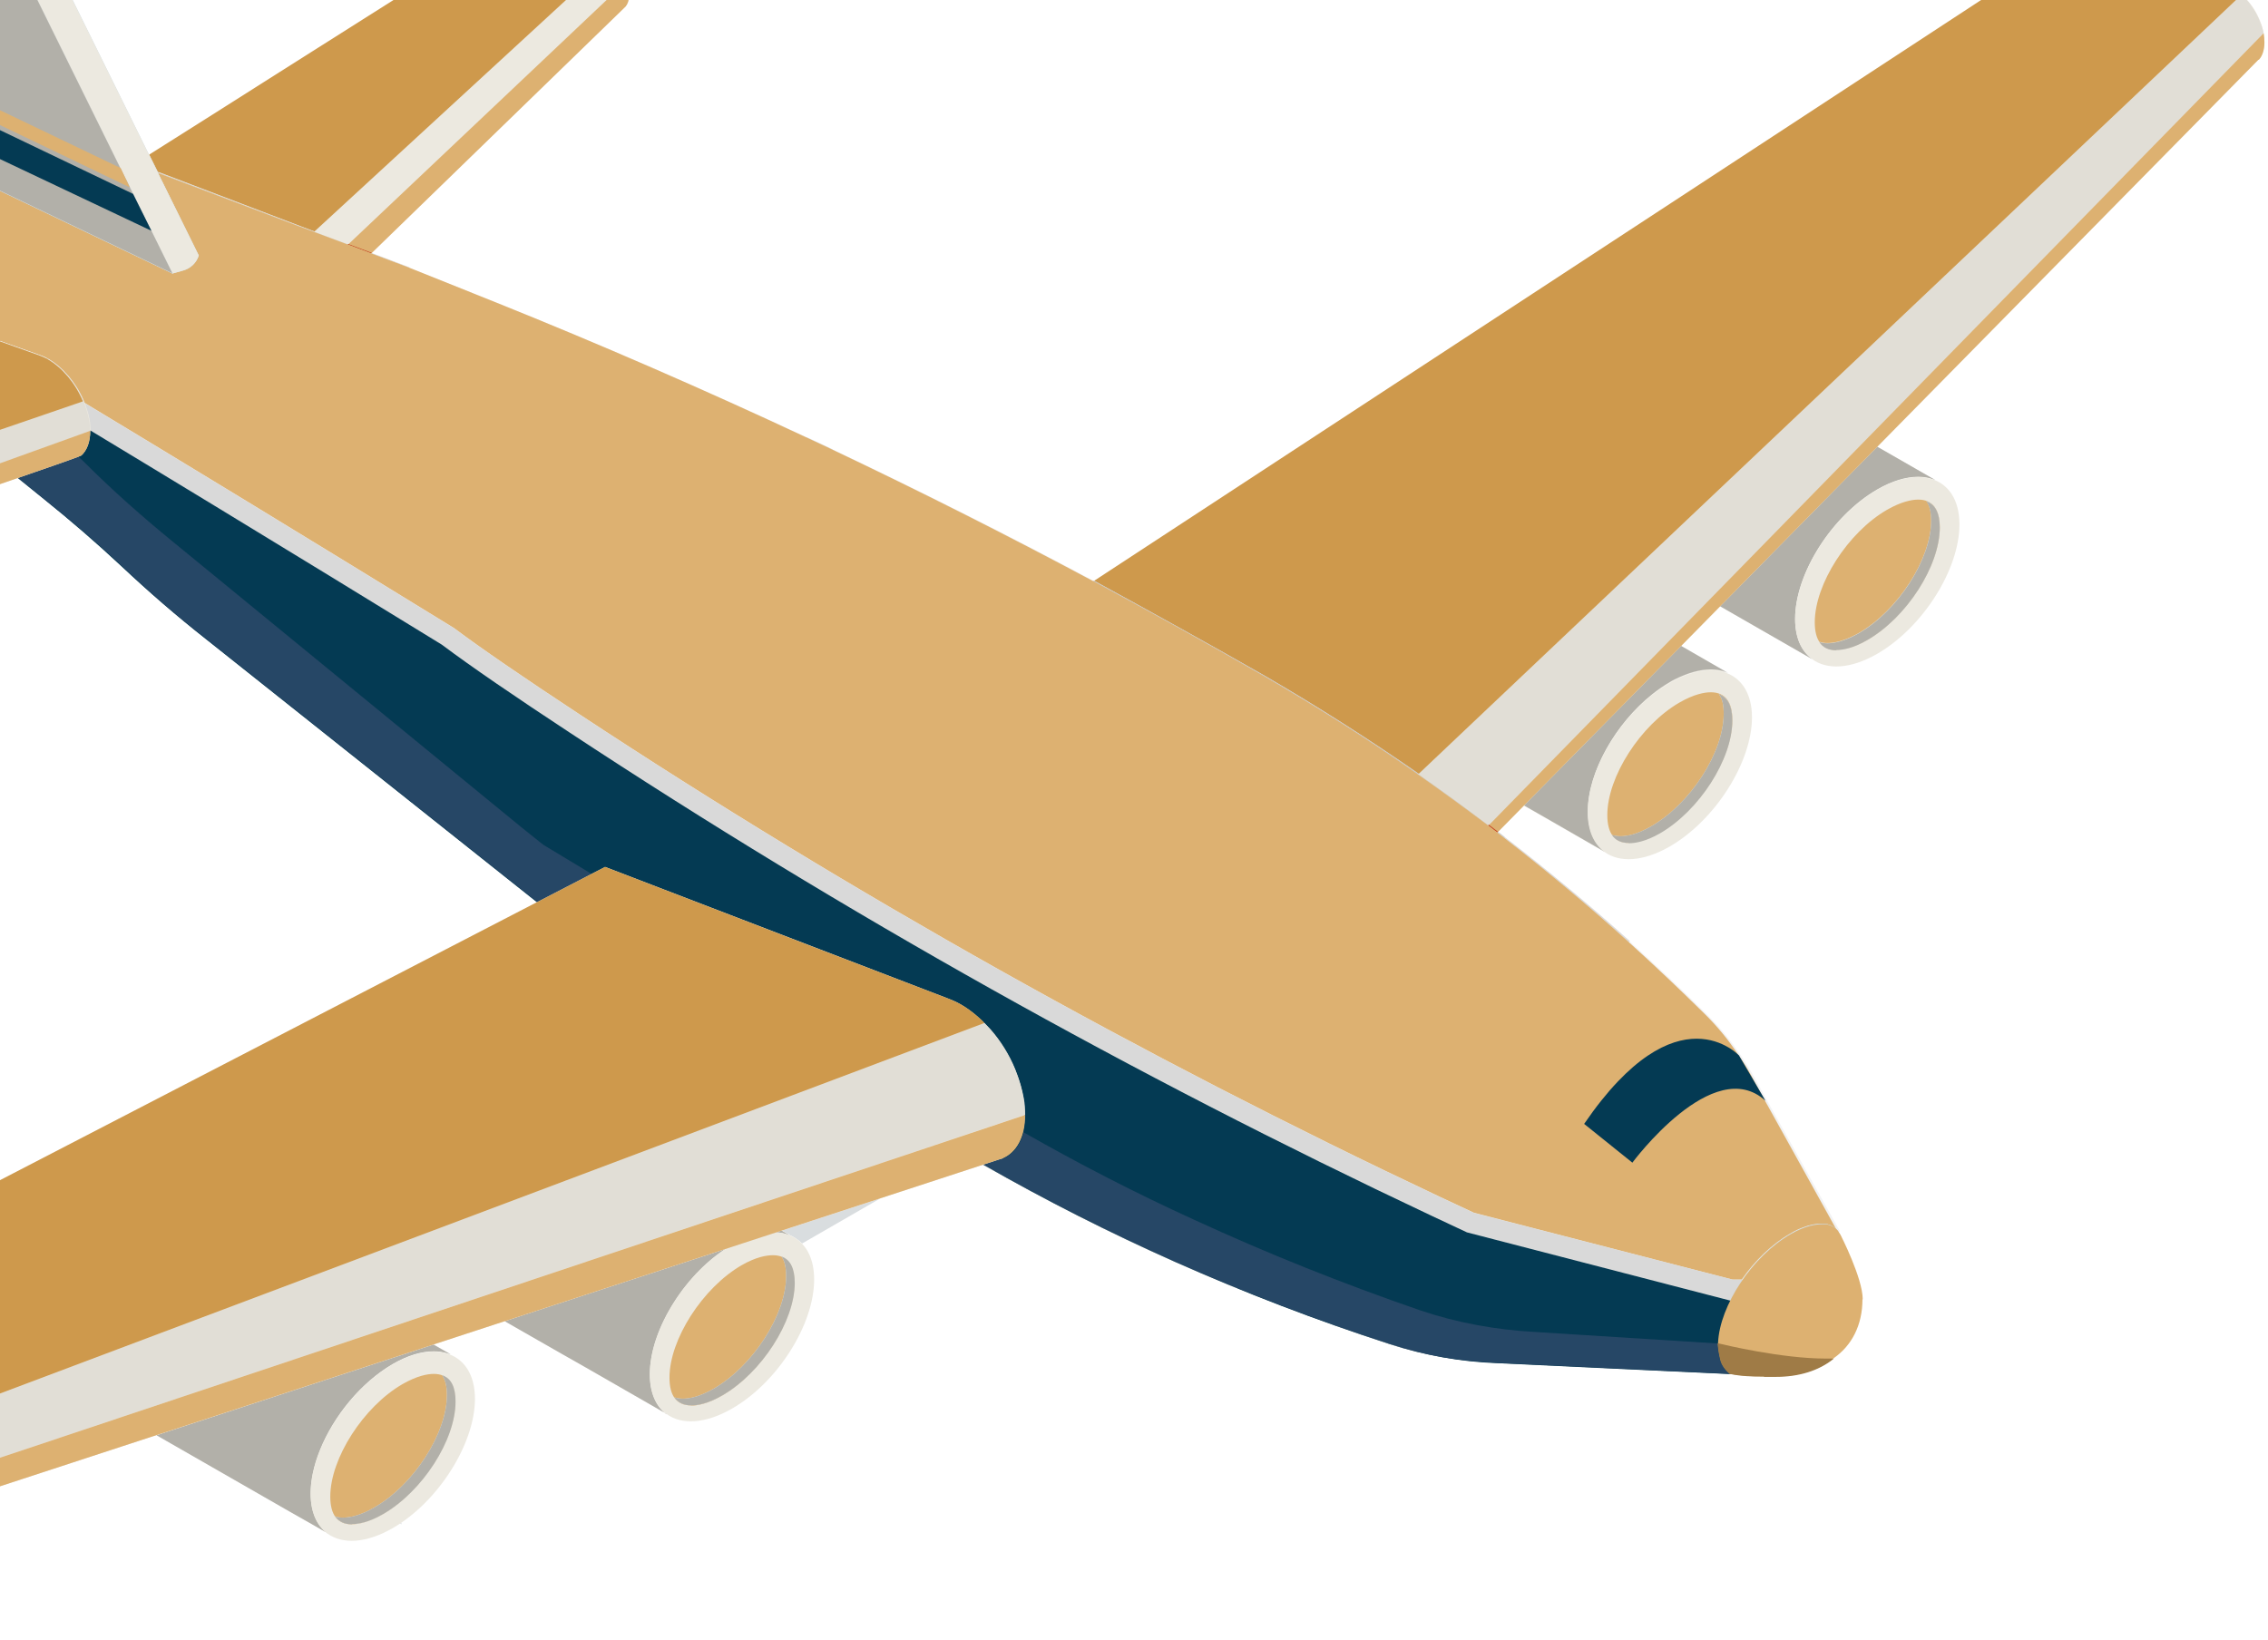 <?xml version="1.0" encoding="UTF-8"?> <svg xmlns="http://www.w3.org/2000/svg" width="325" height="235" viewBox="0 0 325 235" fill="none"> <path d="M57.521 218.462L57.328 218.347C57.328 218.347 57.482 218.27 57.521 218.192C57.521 218.27 57.521 218.347 57.521 218.462Z" fill="#D9DDDF"></path> <path d="M114.929 178.199C114.389 177.659 113.732 177.235 112.999 176.926L113.23 177.003L112.072 176.348L126.202 171.72L114.968 178.199" fill="#D9DDDF"></path> <path d="M201.061 69.634C198.899 68.438 195.734 68.708 192.22 70.752C185.734 74.493 180.445 82.785 180.445 89.264C180.445 92.195 181.526 94.239 183.264 95.281L229.901 122.084C228.395 120.966 227.507 119.038 227.507 116.377C227.507 109.897 232.758 101.606 239.282 97.865C242.178 96.206 244.842 95.705 246.888 96.283L247.621 96.553L201.061 69.75" fill="#ECE9E0"></path> <path d="M229.901 122.046L221.06 116.955L218.357 115.412L240.865 92.543L247.621 96.438C247.39 96.322 247.158 96.245 246.888 96.168C246.347 96.013 245.768 95.936 245.151 95.936C243.645 95.936 241.908 96.399 240.055 97.325C239.784 97.44 239.553 97.595 239.282 97.749C238.433 98.25 237.584 98.829 236.812 99.446C231.522 103.65 227.546 110.63 227.546 116.261C227.546 118.922 228.434 120.889 229.94 121.969" fill="#B2B0A9"></path> <path d="M230.789 42.02C228.627 40.825 225.461 41.095 221.948 43.139C215.462 46.88 210.173 55.171 210.173 61.651C210.173 64.543 211.254 66.626 212.991 67.667L259.628 94.432C258.123 93.314 257.235 91.385 257.235 88.724C257.235 82.245 262.485 73.953 269.01 70.174C271.905 68.515 274.569 68.014 276.615 68.593L277.349 68.824L230.828 42.02" fill="#ECE9E0"></path> <path d="M259.628 94.432L246.463 86.873L268.971 64.003L277.31 68.785L277.079 68.708C277.079 68.708 276.77 68.593 276.615 68.554C276.075 68.4 275.496 68.323 274.878 68.323C273.141 68.323 271.133 68.901 269.01 70.135C262.524 73.876 257.235 82.168 257.235 88.686C257.235 91.347 258.123 93.314 259.628 94.394" fill="#B2B0A9"></path> <path d="M280.785 75.149C280.785 81.628 275.534 89.92 269.01 93.699C265.187 95.898 261.79 96.052 259.628 94.432C258.122 93.314 257.234 91.385 257.234 88.724C257.234 82.245 262.485 73.953 269.01 70.174C271.905 68.515 274.569 68.014 276.615 68.593C279.163 69.287 280.785 71.562 280.785 75.149Z" fill="#ECE9E0"></path> <path d="M323.638 8.544L205.887 128.139L202.799 131.302L170.021 116.454L168.593 107.39L145.313 90.768L298.351 -9.466L319.121 -2.1L320.009 -1.676C321.515 -0.789 322.982 0.87 323.793 2.836C324.063 3.454 324.256 4.109 324.372 4.726C324.449 5.15 324.488 5.575 324.488 6.037C324.488 7.156 324.179 8.004 323.677 8.544" fill="#ECE9E0"></path> <path d="M323.639 8.544C324.14 8.005 324.449 7.156 324.449 6.038C324.449 7.156 324.14 7.966 323.639 8.544Z" fill="#F2F2F3"></path> <path d="M300.166 32.34L304.837 27.558L300.127 32.34" fill="#DBDADA"></path> <path d="M304.875 27.558L307.385 25.051L304.875 27.558Z" fill="#CFD2D4"></path> <path d="M213.338 118.228C210.057 115.721 206.698 113.253 203.301 110.9L321.206 -0.75C320.82 -1.097 320.395 -1.406 320.009 -1.637C320.434 -1.406 320.82 -1.097 321.206 -0.75C322.249 0.175 323.175 1.448 323.754 2.875C323.87 3.145 323.947 3.376 324.063 3.646C324.179 3.955 324.256 4.263 324.333 4.572C324.333 4.649 324.333 4.726 324.372 4.803L213.377 118.305" fill="#E1DED6"></path> <path d="M251.058 102.763C251.058 109.242 245.807 117.534 239.282 121.313C235.46 123.511 232.063 123.666 229.901 122.085C228.395 120.966 227.507 119.038 227.507 116.377C227.507 109.897 232.758 101.606 239.282 97.865C242.178 96.206 244.842 95.705 246.888 96.284C249.436 96.978 251.058 99.253 251.058 102.84" fill="#ECE9E0"></path> <path d="M323.639 8.544L205.888 128.139L205.463 126.327L324.372 4.765C324.449 5.189 324.488 5.613 324.488 6.076C324.488 7.195 324.179 8.043 323.677 8.583" fill="#DDB171"></path> <path d="M203.301 110.9C196.197 105.963 188.9 101.297 181.372 96.939C173.264 92.311 165.118 87.799 156.934 83.325C156.895 83.325 156.857 83.286 156.779 83.248L298.351 -9.466L319.121 -2.062L320.009 -1.637C320.434 -1.406 320.82 -1.097 321.206 -0.75L203.301 110.9Z" fill="#CE994C"></path> <path d="M90.182 -0.673C90.182 0.021 89.989 0.561 89.642 0.908L41.383 47.728L38.063 46.108L33.43 43.91L6.984 31.26C6.984 31.26 23.547 20.808 40.109 10.318C56.672 -0.172 73.272 -10.662 73.311 -10.662L86.669 -5.918L87.248 -5.648C88.213 -5.07 89.14 -3.99 89.68 -2.717C89.989 -2.023 90.144 -1.29 90.144 -0.673" fill="#ECE9E0"></path> <path d="M90.144 -0.673C90.144 0.021 89.951 0.561 89.642 0.947L41.422 47.767L38.102 46.185L89.758 -2.678C90.028 -1.984 90.221 -1.29 90.221 -0.634" fill="#DDB171"></path> <path d="M45.089 33.188L43.082 32.417L22.968 24.742L22.62 24.627L21.385 22.158C26.944 18.649 33.546 14.483 40.148 10.28C56.71 -0.21 73.311 -10.7 73.35 -10.7L86.708 -5.957L87.287 -5.687L45.089 33.15" fill="#CE994C"></path> <path d="M263.141 93.16C261.095 93.16 260.053 91.81 260.053 89.187C260.053 83.711 264.801 76.306 270.399 73.066C272.484 71.871 273.99 71.601 274.878 71.601C276.924 71.601 277.966 72.951 277.966 75.573C277.966 81.05 273.218 88.454 267.62 91.694C265.535 92.89 264.029 93.121 263.141 93.121" fill="#DDB171"></path> <path d="M66.709 150.238C64.547 149.042 61.382 149.312 57.868 151.318C51.382 155.059 46.093 163.351 46.093 169.83C46.093 172.761 47.174 174.805 48.912 175.846L95.549 202.65C94.043 201.532 93.155 199.603 93.155 196.942C93.155 190.463 98.406 182.171 104.93 178.43C107.826 176.772 110.49 176.271 112.536 176.81L113.231 177.042L66.748 150.277" fill="#ECE9E0"></path> <path d="M95.549 202.65L84.005 196.017L80.53 194.05L72.307 189.345L103.926 179.009C97.865 182.981 93.116 190.81 93.116 196.981C93.116 199.642 94.004 201.609 95.51 202.689M113.153 177.042L112.922 176.965C112.922 176.965 112.613 176.849 112.458 176.81C112.072 176.695 111.648 176.618 111.184 176.618L111.956 176.348L113.115 177.003" fill="#B2B0A9"></path> <path d="M18.103 167.323C15.941 166.127 12.776 166.397 9.262 168.403C2.776 172.144 -2.513 180.436 -2.513 186.953C-2.513 189.846 -1.432 191.929 0.306 192.931L46.943 219.735C45.437 218.617 44.549 216.688 44.549 214.027C44.549 207.548 49.8 199.256 56.324 195.477C59.22 193.818 61.884 193.317 63.93 193.895L64.586 194.088L18.103 167.323Z" fill="#ECE9E0"></path> <path d="M46.943 219.735L44.935 218.578L41.461 216.611L22.427 205.697L62.115 192.7L64.547 194.088L64.277 194.011C64.277 194.011 64.007 193.934 63.891 193.896C63.351 193.741 62.772 193.664 62.154 193.664C60.416 193.664 58.409 194.243 56.285 195.477C51.769 198.099 47.831 202.882 45.862 207.779C45.398 208.898 45.051 210.055 44.819 211.173C44.626 212.137 44.51 213.102 44.51 214.027C44.51 216.688 45.398 218.655 46.904 219.735" fill="#B2B0A9"></path> <path d="M196.236 110.476C195.618 110.129 195 109.82 194.421 109.627L145.275 90.768L144.966 101.953L196.12 131.61C201.255 134.58 205.424 132.189 205.463 126.288C205.463 124.167 204.961 121.892 204.034 119.732C202.336 115.682 199.363 112.25 196.274 110.476" fill="#6BAEE0"></path> <path d="M263.334 176.425L258.547 183.405L256.501 186.336L249.088 196.981C248.702 196.981 214.496 195.361 214.496 195.361C209.284 195.168 204.111 194.243 199.131 192.623C188.668 189.229 178.438 185.334 168.4 180.86C159.018 176.695 149.83 172.028 140.912 166.937C140.333 166.59 139.715 166.243 139.097 165.896L79.913 131.61L76.978 129.296L29.569 91.617C25.361 88.3 21.269 84.791 17.408 81.127C13.856 77.81 10.15 74.609 6.366 71.562L2.544 68.477L-27.183 44.527L-37.491 36.197C-38.804 35.464 -39.46 33.883 -39.46 31.53C-39.46 30.605 -39.344 29.602 -39.151 28.561C-38.842 27.134 -38.34 25.668 -37.723 24.164C-35.406 18.88 -31.044 13.597 -26.141 10.781C-23.477 9.239 -21.546 8.93 -20.349 8.93C-19.655 8.93 -19.076 9.046 -18.574 9.277L16.52 22.544L19.3 23.585L22.736 24.897L42.85 32.494L53.235 36.39L57.868 38.125L71.188 43.486C100.413 55.249 128.943 68.554 156.702 83.402C164.925 87.837 173.071 92.35 181.179 97.016C192.722 103.688 203.802 111.093 214.342 119.153C225.113 127.407 235.035 136.084 244.417 145.379C246.27 147.191 247.93 149.197 249.359 151.395C250.053 152.359 250.671 153.362 251.25 154.442L253.103 157.836L263.45 176.502" fill="#ECE9E0"></path> <path d="M263.489 176.656L263.334 176.425C263.334 176.425 263.334 176.425 263.296 176.386L252.988 157.797L251.135 154.403C250.556 153.323 249.938 152.359 249.243 151.356C247.814 149.158 246.154 147.153 244.301 145.34C240.749 141.83 237.159 138.398 233.453 135.081C233.491 135.043 233.53 135.004 233.568 134.966C237.352 138.359 241.02 141.83 244.61 145.379C246.463 147.23 248.085 149.235 249.552 151.395C250.169 152.321 250.787 153.323 251.405 154.403L253.258 157.797L263.643 176.425L263.489 176.656Z" fill="#F2F2F3"></path> <path d="M233.414 135.043C227.7 129.913 221.793 124.938 215.578 120.117L215.732 120.04C221.909 124.823 227.855 129.759 233.568 134.888C233.53 134.927 233.491 134.966 233.453 135.004" fill="#DBDADA"></path> <path d="M215.578 120.117C215.23 119.848 214.883 119.578 214.535 119.308L214.651 119.192C215.037 119.462 215.384 119.732 215.732 120.04L215.578 120.117Z" fill="#CFD2D4"></path> <path d="M156.625 83.364C144.309 76.769 131.878 70.521 119.292 64.543L119.447 64.466C132.032 70.444 144.502 76.692 156.818 83.287L156.664 83.402M115.509 62.769C100.915 55.943 86.129 49.502 71.149 43.486L58.641 38.472L58.718 38.395L71.458 43.486C86.36 49.502 101.108 55.904 115.663 62.692L115.509 62.769Z" fill="#F2F2F3"></path> <path d="M119.253 64.504C117.979 63.887 116.705 63.309 115.47 62.73L115.624 62.653C116.898 63.232 118.172 63.849 119.408 64.427L119.253 64.504Z" fill="#E5E8EB"></path> <path d="M58.602 38.395L57.791 38.048L53.158 36.351L53.274 36.235L53.428 36.312L58.1 38.086L58.679 38.318L58.602 38.395Z" fill="#DBDADA"></path> <path d="M156.625 83.364L156.779 83.248L156.625 83.364Z" fill="#E1DED6"></path> <path d="M213.222 118.343C209.902 115.837 206.543 113.407 203.146 111.016L203.262 110.9C206.659 113.253 210.018 115.721 213.3 118.228L213.184 118.343" fill="#D6D3CB"></path> <path d="M214.535 119.308C214.535 119.308 214.342 119.153 214.226 119.076C213.879 118.806 213.57 118.575 213.223 118.305L213.338 118.189C213.725 118.498 214.111 118.768 214.497 119.076C214.535 119.076 214.574 119.153 214.651 119.192L214.535 119.308Z" fill="#C64D28"></path> <path d="M203.146 111.016C196.004 106.041 188.63 101.336 181.063 96.939C172.994 92.272 164.81 87.76 156.586 83.325L156.741 83.209C156.741 83.209 156.818 83.248 156.895 83.286C165.08 87.76 173.226 92.272 181.333 96.9C188.862 101.297 196.159 105.925 203.262 110.861L203.146 110.977" fill="#CBC7C0"></path> <path d="M49.761 35.078L45.012 33.304L45.089 33.227L49.877 35.001L49.8 35.078" fill="#E1DED6"></path> <path d="M53.158 36.351V36.312L49.799 35.039L49.877 34.962L53.274 36.235L53.158 36.351Z" fill="#C64D28"></path> <path d="M45.012 33.266L42.734 32.417L22.659 24.82L22.581 24.665L22.929 24.781L43.082 32.456L45.089 33.188L45.012 33.266Z" fill="#D6D3CB"></path> <path d="M248.355 183.405L211.215 173.802L206.35 171.527C163.497 151.318 122.033 128.062 83.117 102.415C74.971 97.055 68.91 92.889 65.049 89.997C43.043 76.46 25.709 65.931 12.042 57.678C12.042 57.601 11.965 57.524 11.965 57.447C10.884 54.824 8.953 52.626 6.907 51.43C6.83 51.43 6.791 51.353 6.714 51.315C6.405 51.122 6.058 51.006 5.749 50.891L-6.644 46.494C-29.847 32.726 -36.333 29.448 -38.417 28.715C-38.649 28.599 -38.842 28.522 -38.997 28.483C-38.688 27.095 -38.147 25.629 -37.607 24.241C-35.792 20.192 -32.858 16.142 -29.461 13.211L24.666 39.166L26.172 38.742C27.253 38.472 28.102 37.662 28.45 36.582L22.62 24.781L42.696 32.379L44.974 33.227L49.722 35.001L53.081 36.274L57.714 38.009L58.525 38.318L71.033 43.331C86.013 49.348 100.799 55.788 115.393 62.615C116.667 63.193 117.941 63.81 119.176 64.389C131.762 70.367 144.232 76.653 156.509 83.209C164.732 87.644 172.878 92.157 180.986 96.823C188.553 101.22 195.927 105.886 203.069 110.9C206.466 113.291 209.825 115.721 213.145 118.228C213.493 118.498 213.802 118.729 214.149 118.999C214.265 119.076 214.342 119.153 214.458 119.23C214.805 119.5 215.153 119.77 215.5 120.04C221.716 124.861 227.623 129.798 233.337 134.966C237.043 138.321 240.672 141.753 244.185 145.224C246.038 147.037 247.698 149.042 249.127 151.241C249.822 152.205 250.44 153.208 251.019 154.288L252.872 157.681L263.18 176.27C263.025 176.078 262.794 175.885 262.562 175.769C262.485 175.731 262.446 175.692 262.369 175.653C262.137 175.538 261.906 175.461 261.597 175.383H260.941C260.362 175.383 259.512 175.461 258.431 175.885C257.852 176.078 257.196 176.386 256.501 176.81C253.876 178.314 251.443 180.706 249.59 183.367H248.239M99.409 116.415C93.348 112.597 87.364 108.74 81.38 104.807C76.438 101.567 71.998 98.559 68.292 95.975C71.96 98.559 76.438 101.567 81.38 104.807C87.325 108.74 93.348 112.597 99.371 116.415M64.161 93.044C63.814 92.774 63.466 92.542 63.119 92.272C63.428 92.504 63.775 92.774 64.123 93.044" fill="#DDB171"></path> <path d="M256.462 183.405H248.355L211.215 173.841L206.35 171.565C163.497 151.357 122.033 128.101 83.117 102.454C74.971 97.093 68.91 92.928 65.049 90.036C-29.113 32.186 -37.645 28.715 -39.228 28.522C-39.421 29.563 -39.537 30.566 -39.537 31.492C-35.908 31.415 63.312 92.388 63.312 92.388C67.52 95.551 73.967 99.947 81.534 104.922C120.991 130.955 162.339 154.018 205.115 174.188L210.211 176.618L248.007 186.414H256.462L258.508 183.444H256.462" fill="#D9D9D9"></path> <path d="M264.145 179.433C264.145 184.909 259.396 192.314 253.76 195.554C251.714 196.749 250.169 196.981 249.281 196.981C247.699 196.788 247.042 196.287 246.656 195.438C246.347 194.821 246.193 193.973 246.193 192.97C246.193 187.455 250.942 180.089 256.54 176.849C258.624 175.654 260.13 175.384 261.018 175.384H261.674C262.369 175.538 262.91 175.846 263.296 176.348L263.682 176.926C263.991 177.582 264.107 178.392 264.107 179.356" fill="#C7D8E1"></path> <path d="M28.488 36.621L0.421 -20.226C-0.93 -22.926 -3.131 -25.124 -5.872 -26.436L-25.832 -36L-29.615 -33.455L-25.986 -28.48L-25.832 10.588L19.609 32.379L24.705 39.205L26.21 38.781C27.291 38.511 28.141 37.701 28.488 36.621Z" fill="#C7D8E1"></path> <path d="M28.488 36.621C28.141 37.701 27.291 38.472 26.21 38.781L24.705 39.205L19.609 32.417L-25.832 10.627L-25.986 -28.441L-29.615 -33.416L-25.832 -35.961L-5.872 -26.397L-5.331 -26.127C-2.822 -24.816 -0.814 -22.695 0.421 -20.188L28.488 36.621Z" fill="#ECE9E0"></path> <path d="M24.705 39.205L-29.615 13.172V-33.455L-9.655 -23.89C-6.914 -22.579 -4.714 -20.381 -3.363 -17.681L24.705 39.166" fill="#C7D8E1"></path> <path d="M24.744 39.166L-29.576 13.095V-33.416L-9.616 -23.813C-6.914 -22.502 -4.675 -20.342 -3.362 -17.642L17.293 24.125L18.605 26.902L19.069 27.828L21.694 33.073L24.705 39.166" fill="#ECE9E0"></path> <path d="M24.705 39.166L-29.615 13.134L24.705 39.166Z" fill="#96A2A9"></path> <path d="M20.419 30.489L20.304 30.257L18.064 25.745V25.706L20.419 30.489Z" fill="#B2B0A9"></path> <path d="M20.304 30.257L19.068 27.789L18.605 26.863L18.064 25.745L20.304 30.257Z" fill="#96A2A9"></path> <path d="M24.705 39.166L-29.576 13.134V-33.416L-9.616 -23.813C-6.914 -22.502 -4.675 -20.342 -3.362 -17.642L2.815 -5.147L18.065 25.745L18.605 26.902L19.069 27.828L20.304 30.296L20.42 30.489L24.705 39.166Z" fill="#B2B0A9"></path> <path d="M249.243 151.318C249.243 151.318 240.363 141.522 227.005 161.075L233.916 166.629C233.916 166.629 245.537 150.932 252.988 157.758L249.243 151.356V151.318Z" fill="#043A53"></path> <path d="M233.414 120.812C231.368 120.812 230.326 119.462 230.326 116.801C230.326 111.324 235.074 103.919 240.672 100.68C242.757 99.484 244.263 99.214 245.151 99.214C247.197 99.214 248.239 100.564 248.239 103.187C248.239 108.663 243.491 116.068 237.893 119.308C235.808 120.503 234.302 120.773 233.414 120.773" fill="#DDB171"></path> <path d="M256.462 186.336L249.05 196.981C248.664 196.981 214.496 195.361 214.496 195.361C209.285 195.168 204.111 194.242 199.092 192.623C188.63 189.229 178.399 185.295 168.4 180.86C159.018 176.695 149.83 172.028 140.912 166.937C140.333 166.629 139.715 166.282 139.136 165.935L79.913 131.649L76.979 129.335L29.531 91.617C25.323 88.3 21.269 84.79 17.369 81.127C13.818 77.81 10.111 74.609 6.328 71.562L2.506 68.477L-27.221 44.527L-37.53 36.197C-38.842 35.464 -39.498 33.921 -39.498 31.53C-39.498 29.139 63.312 92.388 63.312 92.388C67.52 95.55 73.967 99.947 81.534 104.922C121.029 130.955 162.338 154.056 205.115 174.226L210.211 176.617L248.007 186.413H256.462" fill="#043A53"></path> <path d="M207.045 194.551C204.381 194.088 201.718 193.471 199.17 192.623C195.579 191.466 191.989 190.193 188.437 188.92C191.989 190.193 195.54 191.427 199.131 192.584C201.718 193.433 204.381 194.088 207.045 194.551ZM177.241 184.601C174.268 183.405 171.334 182.132 168.4 180.86C163.574 178.739 158.825 176.463 154.154 174.072C158.825 176.463 163.574 178.7 168.4 180.86C171.334 182.171 174.307 183.405 177.241 184.639M142.417 167.824C141.915 167.554 141.414 167.284 140.95 167.014C140.95 167.014 140.873 166.976 140.873 166.937C140.873 166.937 140.873 166.937 140.912 166.937C141.414 167.207 141.915 167.516 142.456 167.786" fill="#CAC9C9"></path> <path d="M207.74 194.667C207.509 194.667 207.277 194.589 207.045 194.551C204.343 194.088 201.718 193.432 199.131 192.584C195.54 191.427 191.989 190.193 188.437 188.92C184.692 187.57 180.947 186.105 177.279 184.601C174.307 183.405 171.373 182.132 168.438 180.821C163.651 178.7 158.902 176.425 154.192 174.033C150.216 172.028 146.317 169.907 142.456 167.747C141.954 167.477 141.452 167.169 140.912 166.899C140.912 166.899 140.912 166.899 140.873 166.899C149.83 171.989 158.98 176.656 168.361 180.821C178.36 185.256 188.63 189.19 199.054 192.584C201.872 193.51 204.768 194.165 207.663 194.667" fill="#D0CDC5"></path> <path d="M248.007 196.904C242.216 196.634 214.535 195.322 214.535 195.322C212.257 195.207 209.979 195.014 207.702 194.667C204.767 194.204 201.911 193.51 199.092 192.584C188.63 189.19 178.399 185.256 168.4 180.821C159.018 176.656 149.83 171.99 140.912 166.899L143.807 165.973C143.807 165.973 143.846 165.973 143.884 165.973C145.043 165.433 145.892 164.469 146.432 163.081C146.51 162.811 146.625 162.579 146.664 162.271C154.578 166.783 162.725 170.987 171.102 174.805C181.642 179.664 192.452 183.984 203.532 187.802C208.783 189.576 214.303 190.579 219.863 190.887L246.193 192.546C246.193 192.546 246.193 192.584 246.193 192.661C246.193 193.163 246.463 194.898 246.733 195.477C247.119 196.325 247.891 196.942 247.891 196.942C247.93 196.942 248.007 196.942 248.046 196.942" fill="#264766"></path> <path d="M5.517 70.868L2.506 68.515H2.544L4.05 69.711L5.517 70.868Z" fill="#CAC9C9"></path> <path d="M4.05 69.711L2.544 68.515L4.05 69.711Z" fill="#D0CDC5"></path> <path d="M77.017 129.296L29.569 91.578C25.323 88.261 21.269 84.79 17.408 81.049C13.856 77.733 10.15 74.57 6.328 71.524L5.479 70.829L4.05 69.672L2.544 68.438C6.946 66.934 10.073 65.816 11.192 65.391C11.54 65.739 11.887 66.047 12.235 66.394C16.25 70.405 20.535 74.185 24.936 77.771L74.778 118.613L77.867 121.082L84.777 125.247L76.979 129.296M-27.299 44.45L-31.314 41.21L-37.568 36.158C-38.726 35.464 -39.421 34.191 -39.537 32.263C-39.537 32.031 -39.537 31.761 -39.537 31.491C-39.537 31.491 -39.537 31.453 -39.46 31.453C-38.572 31.453 -31.468 35.387 -21.392 41.287L-22.01 41.056L-27.299 44.45Z" fill="#264766"></path> <path d="M116.667 183.367C116.667 189.846 111.416 198.138 104.892 201.879C101.07 204.077 97.672 204.231 95.51 202.65C94.005 201.531 93.117 199.603 93.117 196.942C93.117 190.463 98.367 182.171 104.892 178.43C107.787 176.772 110.451 176.27 112.497 176.81C115.045 177.504 116.667 179.78 116.667 183.367Z" fill="#ECE9E0"></path> <path d="M68.061 200.452C68.061 206.931 62.81 215.223 56.285 219.002C52.463 221.201 49.066 221.355 46.904 219.774C45.398 218.655 44.51 216.727 44.51 214.066C44.51 207.587 49.761 199.295 56.285 195.515C59.181 193.857 61.845 193.356 63.891 193.934C66.439 194.628 68.061 196.904 68.061 200.49" fill="#ECE9E0"></path> <path d="M143.769 165.973L-67.102 234.969L-67.643 231.536L-68.531 225.906L-91 216.264L86.708 124.244L135.854 143.103C136.472 143.335 137.09 143.605 137.669 143.952C140.757 145.726 143.73 149.158 145.429 153.208C146.355 155.406 146.857 157.681 146.857 159.764C146.857 162.926 145.622 165.086 143.73 165.935" fill="#ECE9E0"></path> <path d="M-66.176 234.66L22.427 205.658L-66.214 234.66" fill="#DBDADA"></path> <path d="M72.346 189.345L103.965 178.97L72.346 189.345Z" fill="#A9A7A0"></path> <path d="M22.466 205.658L62.115 192.661H62.154L22.466 205.658Z" fill="#A9A7A0"></path> <path d="M126.164 171.72L140.873 166.899L126.164 171.72Z" fill="#DBDADA"></path> <path d="M112.034 176.348L126.164 171.72L112.034 176.348Z" fill="#CFD2D4"></path> <path d="M111.262 176.618H111.223L112.034 176.348L111.262 176.618Z" fill="#A9A7A0"></path> <path d="M146.626 162.232C146.819 161.499 146.896 160.69 146.896 159.803C146.896 159.031 146.819 158.221 146.703 157.411C146.857 158.221 146.934 159.031 146.934 159.803C146.934 160.69 146.819 161.538 146.664 162.271M145.622 153.555C145.622 153.555 145.545 153.362 145.506 153.246C144.618 151.125 143.383 149.197 141.993 147.577C143.421 149.197 144.618 151.125 145.506 153.246C145.545 153.362 145.583 153.439 145.622 153.555Z" fill="#294D70"></path> <path d="M143.769 165.973C143.769 165.973 143.807 165.973 143.846 165.973C143.846 165.973 143.807 165.973 143.769 165.973ZM146.394 163.003C146.471 162.734 146.587 162.502 146.625 162.194C146.548 162.464 146.471 162.734 146.394 163.003Z" fill="#244361"></path> <path d="M103.965 178.97L111.223 176.618H111.262L103.965 178.97Z" fill="#E1DED6"></path> <path d="M-64.94 230.649C-65.056 230.032 -65.249 229.377 -65.481 228.76C-65.481 228.721 -65.481 228.682 -65.558 228.605C-65.558 228.528 -65.635 228.451 -65.674 228.335C-66.214 227.14 -66.987 226.098 -67.836 225.25L141.066 146.613C140.873 146.42 140.641 146.188 140.448 145.996C140.641 146.188 140.873 146.381 141.066 146.613C141.375 146.921 141.645 147.23 141.954 147.538C143.383 149.158 144.618 151.125 145.467 153.208C145.506 153.285 145.545 153.4 145.583 153.516C146.085 154.789 146.471 156.1 146.703 157.373C146.857 158.183 146.896 158.993 146.896 159.764L-64.94 230.649Z" fill="#E1DED6"></path> <path d="M99.023 201.416C96.977 201.416 95.935 200.066 95.935 197.444C95.935 191.967 100.683 184.562 106.281 181.323C108.366 180.127 109.872 179.896 110.76 179.896C112.806 179.896 113.848 181.246 113.848 183.868C113.848 189.345 109.1 196.749 103.502 199.989C101.417 201.185 99.911 201.454 99.023 201.454" fill="#DDB171"></path> <path d="M50.417 218.462C48.371 218.462 47.329 217.112 47.329 214.49C47.329 209.013 52.077 201.609 57.675 198.369C59.76 197.174 61.266 196.904 62.154 196.904C64.2 196.904 65.242 198.253 65.242 200.876C65.242 206.352 60.494 213.757 54.896 216.997C52.811 218.192 51.305 218.462 50.417 218.462Z" fill="#DDB171"></path> <path d="M277.966 75.612C277.966 81.127 273.218 88.493 267.581 91.733C265.535 92.928 264.029 93.16 263.141 93.16C262.022 93.16 261.211 92.774 260.709 91.964C261.056 92.118 261.481 92.157 261.906 92.157C262.794 92.157 264.299 91.887 266.346 90.73C271.982 87.49 276.731 80.085 276.731 74.609C276.731 73.413 276.499 72.411 276.036 71.794C277.31 72.218 277.966 73.491 277.966 75.573" fill="#ECE9E0"></path> <path d="M248.239 103.264C248.239 108.779 243.491 116.145 237.893 119.385C235.808 120.58 234.302 120.812 233.414 120.812C232.295 120.812 231.484 120.426 230.982 119.655C231.329 119.77 231.715 119.848 232.179 119.848C233.067 119.848 234.572 119.616 236.619 118.421C242.255 115.181 247.004 107.815 247.004 102.3C247.004 101.066 246.811 100.101 246.309 99.484C247.583 99.909 248.239 101.181 248.239 103.302" fill="#ECE9E0"></path> <path d="M113.887 183.868C113.887 189.345 109.139 196.749 103.502 199.989C101.456 201.185 99.95 201.416 99.062 201.416C97.981 201.416 97.132 201.03 96.63 200.259C96.977 200.375 97.363 200.452 97.827 200.452C98.715 200.452 100.22 200.22 102.267 199.025C107.903 195.785 112.652 188.38 112.652 182.904C112.652 181.708 112.459 180.744 111.995 180.089C113.269 180.513 113.887 181.824 113.887 183.868Z" fill="#ECE9E0"></path> <path d="M65.281 200.915C65.281 206.43 60.532 213.796 54.895 217.035C52.849 218.231 51.344 218.462 50.456 218.462C49.336 218.462 48.525 218.077 48.023 217.305C48.332 217.46 48.718 217.498 49.182 217.498C50.108 217.498 51.614 217.228 53.66 216.033C59.297 212.793 64.045 205.427 64.045 199.912C64.045 198.678 63.814 197.752 63.35 197.096C64.663 197.521 65.281 198.793 65.281 200.876" fill="#ECE9E0"></path> <path d="M263.141 93.198C262.022 93.198 261.211 92.812 260.709 92.003C261.056 92.157 261.481 92.195 261.906 92.195C262.794 92.195 264.299 91.925 266.346 90.769C271.982 87.529 276.731 80.124 276.731 74.648C276.731 73.452 276.499 72.449 276.036 71.832C277.31 72.257 277.966 73.529 277.966 75.612C277.966 81.127 273.218 88.493 267.581 91.733C265.535 92.928 264.029 93.16 263.141 93.16" fill="#B2B0A9"></path> <path d="M233.414 120.812C232.295 120.812 231.484 120.426 230.982 119.655C231.329 119.77 231.715 119.848 232.179 119.848C233.067 119.848 234.572 119.616 236.619 118.421C242.255 115.181 247.004 107.815 247.004 102.3C247.004 101.066 246.811 100.101 246.309 99.484C247.583 99.909 248.239 101.181 248.239 103.302C248.239 108.817 243.491 116.184 237.893 119.423C235.808 120.619 234.302 120.85 233.414 120.85" fill="#B2B0A9"></path> <path d="M99.062 201.416C97.981 201.416 97.132 201.03 96.63 200.259C96.977 200.375 97.363 200.452 97.827 200.452C98.715 200.452 100.22 200.22 102.267 199.025C107.903 195.785 112.652 188.38 112.652 182.904C112.652 181.708 112.459 180.744 111.995 180.089C113.269 180.513 113.887 181.824 113.887 183.868C113.887 189.345 109.139 196.749 103.502 199.989C101.456 201.185 99.95 201.416 99.062 201.416Z" fill="#B2B0A9"></path> <path d="M50.456 218.462C49.336 218.462 48.525 218.077 48.023 217.305C48.332 217.46 48.718 217.498 49.182 217.498C50.108 217.498 51.614 217.228 53.66 216.033C59.297 212.793 64.045 205.427 64.045 199.912C64.045 198.678 63.814 197.752 63.35 197.096C64.663 197.521 65.281 198.793 65.281 200.876C65.281 206.391 60.532 213.757 54.895 216.997C52.849 218.192 51.344 218.424 50.456 218.424" fill="#B2B0A9"></path> <path d="M266.886 186.221C266.886 189.923 265.342 192.854 262.794 194.628C260.632 196.402 257.698 197.251 254.532 197.251C252.139 197.251 250.131 197.328 247.892 196.865C247.892 196.865 247.12 196.248 246.734 195.4C246.425 194.783 246.116 192.7 246.193 192.469C246.425 187.069 251.135 180.012 256.656 176.849C258.663 175.692 260.207 175.461 261.057 175.461H261.752C262.447 175.615 262.987 175.923 263.373 176.386L263.759 177.003C263.759 177.003 266.925 183.174 266.925 186.221" fill="#DDB171"></path> <path d="M12.93 61.766C12.93 63.386 12.428 64.582 11.656 65.276C11.038 65.816 -65.867 91.732 -67.064 92.118L-67.527 91.192L-69.496 87.027L-83.085 80.317L-21.932 41.056L5.788 50.929C6.174 51.083 6.56 51.276 6.985 51.469C8.992 52.626 10.922 54.863 12.042 57.485C12.621 58.912 13.007 60.378 12.969 61.766" fill="#ECE9E0"></path> <path d="M12.775 63.078C12.853 62.692 12.891 62.229 12.891 61.766C12.891 61.766 12.891 61.728 12.891 61.689C12.891 62.229 12.853 62.653 12.775 63.078Z" fill="#294D70"></path> <path d="M12.081 57.678C12.081 57.678 12.004 57.524 12.004 57.447C10.922 54.824 8.992 52.626 6.946 51.43C6.869 51.43 6.83 51.353 6.753 51.315C6.753 51.315 6.869 51.392 6.946 51.43C8.992 52.587 10.884 54.824 12.004 57.447C12.004 57.524 12.081 57.601 12.081 57.678Z" fill="#D6D3CB"></path> <path d="M-66.291 90.267C-66.291 89.611 -66.446 88.879 -66.716 88.223C-67.257 86.95 -68.183 85.87 -69.148 85.33L12.003 57.485C12.003 57.562 12.081 57.64 12.081 57.717C12.081 57.717 12.081 57.755 12.081 57.794C12.505 58.874 12.775 59.992 12.891 61.033C12.891 61.265 12.891 61.496 12.891 61.728C12.891 61.728 12.891 61.766 12.891 61.805L-66.33 90.344" fill="#E1DED6"></path> <path d="M12.93 61.766C12.93 63.386 12.428 64.582 11.656 65.276C11.038 65.816 -65.867 91.733 -67.064 92.118C-67.527 92.427 -68.145 92.465 -68.801 92.118L-67.489 91.154L-66.253 90.267L12.968 61.728" fill="#DDB171"></path> <path d="M143.769 165.973L-67.102 234.969L-67.643 231.536L146.896 159.802C146.896 162.965 145.661 165.125 143.769 165.973Z" fill="#DDB171"></path> <path d="M11.965 57.485C10.884 54.863 8.954 52.626 6.946 51.469C6.869 51.43 6.792 51.392 6.753 51.353C6.83 51.353 6.869 51.43 6.946 51.469C8.992 52.626 10.884 54.863 12.004 57.485" fill="#CBC7C0"></path> <path d="M-69.187 85.331L-69.727 85.099H-69.766L-83.124 80.317L-45.173 55.943L-38.687 51.778L-35.406 49.695L-27.298 44.489L-22.009 41.095L-21.353 41.326L-17.994 42.522L-10.929 45.029L5.711 50.968C6.019 51.084 6.367 51.238 6.676 51.392C6.753 51.392 6.83 51.469 6.869 51.508C8.876 52.665 10.807 54.902 11.888 57.524L-69.264 85.369" fill="#CE994C"></path> <path d="M136.086 143.219C136.086 143.219 135.97 143.18 135.893 143.142L116.358 135.66L135.854 143.142C135.854 143.142 136.009 143.18 136.047 143.219" fill="#274969"></path> <path d="M-67.836 225.25C-68.299 224.787 -68.84 224.402 -69.341 224.093L-70.23 223.669L-91 216.264L86.708 124.244L116.319 135.621L135.854 143.103C135.854 143.103 135.97 143.142 136.047 143.18C136.433 143.335 136.858 143.527 137.244 143.72C137.399 143.797 137.553 143.875 137.707 143.952C138.634 144.492 139.561 145.186 140.449 145.996C140.642 146.189 140.873 146.381 141.066 146.613L-67.836 225.25Z" fill="#CE994C"></path> <path d="M18.605 26.863L-29.615 3.685V1.602L17.292 24.087L18.605 26.863Z" fill="#DDB171"></path> <path d="M21.693 33.073L-29.615 8.776V4.456L19.068 27.789L21.693 33.073Z" fill="#043A53"></path> <path d="M252.756 197.289C251.096 197.289 249.513 197.251 247.853 196.904C247.853 196.904 247.081 196.287 246.695 195.438C246.425 194.898 246.154 193.124 246.154 192.623C246.154 192.546 246.154 192.507 246.154 192.507C247.081 192.738 255.343 194.705 261.558 194.705C261.983 194.705 262.408 194.705 262.794 194.705C260.632 196.479 257.698 197.328 254.532 197.328C253.914 197.328 253.335 197.328 252.795 197.328" fill="#9F7B46"></path> </svg> 